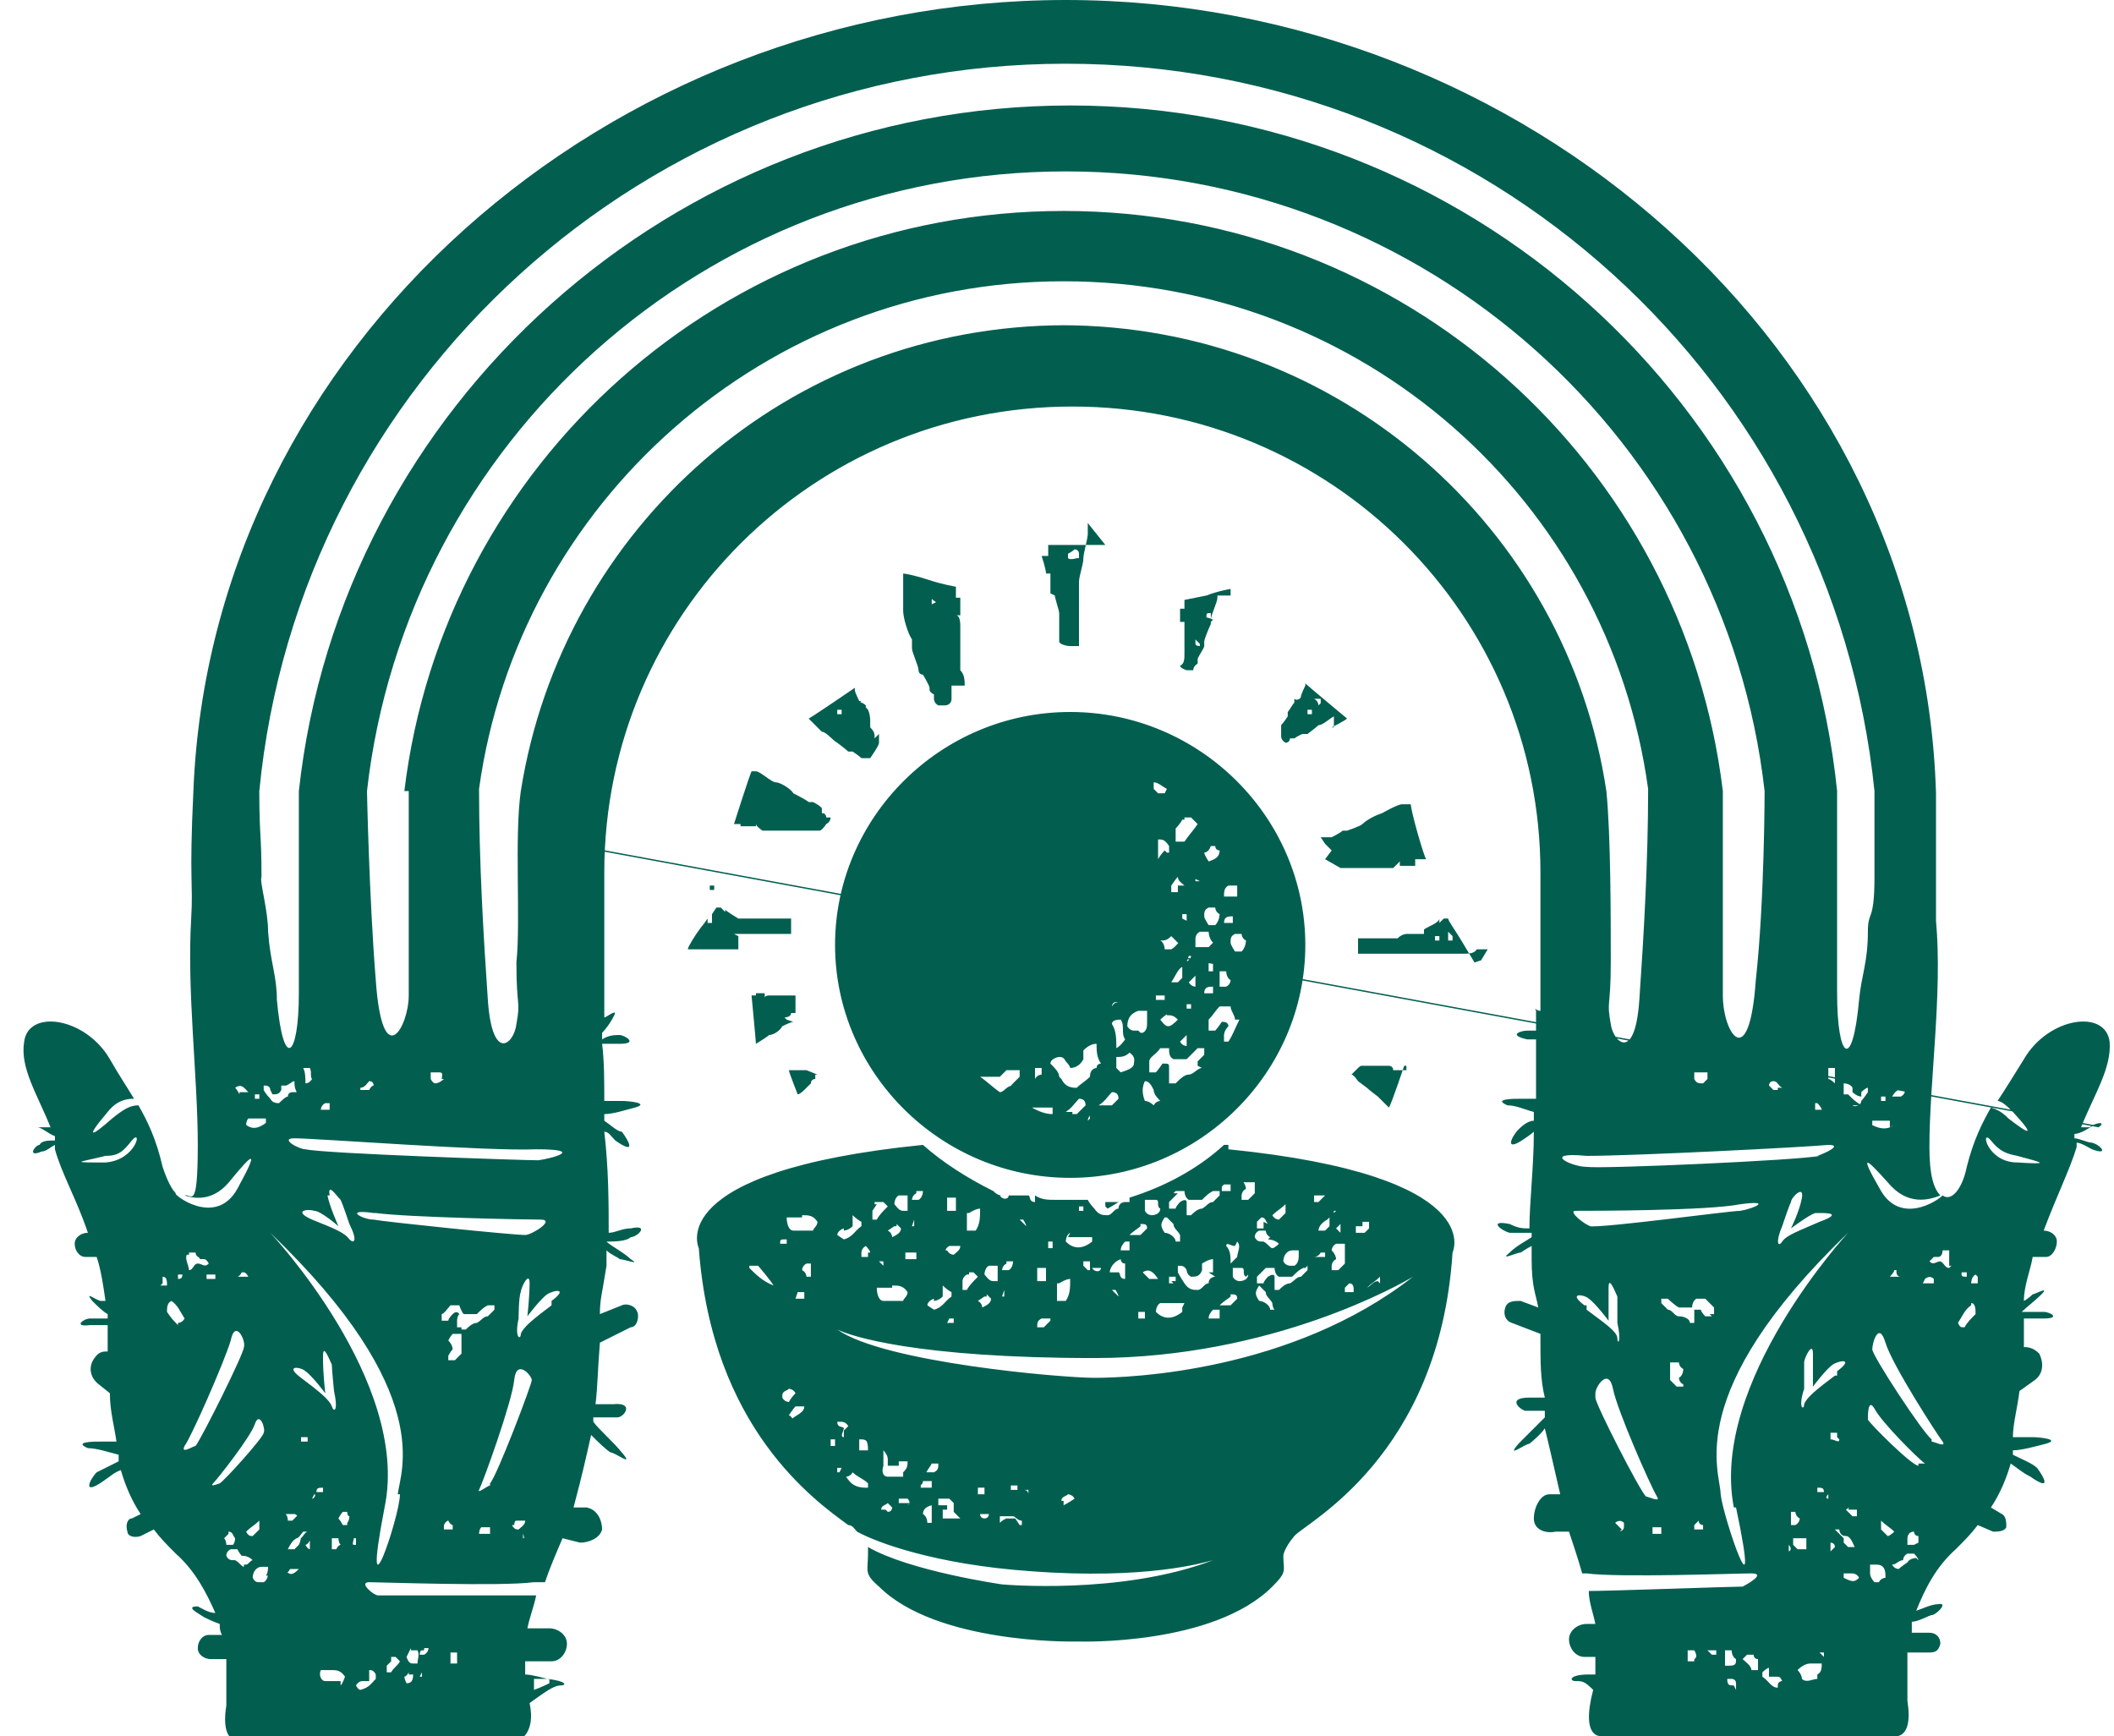 <?xml version="1.0" encoding="UTF-8"?>
<svg id="Layer_1" xmlns="http://www.w3.org/2000/svg" width="96.2" height="79" version="1.1" xmlns:xlink="http://www.w3.org/1999/xlink" viewBox="0 0 96.2 79">
  <!-- Generator: Adobe Illustrator 29.0.0, SVG Export Plug-In . SVG Version: 2.1.0 Build 186)  -->
  <defs>
    <style>
      .st0 {
        fill: #025f50;
      }

      .st1 {
        fill: none;
      }

      .st2 {
        clip-path: url(#clippath);
      }
    </style>
    <clipPath id="clippath">
      <rect class="st1" width="313" height="79"/>
    </clipPath>
  </defs>
  <g class="st2">
    <path class="st0" d="M27.2,38.7l68.3,12.6c.4-.3-.2-.2-.4,0,0,0-.2,0-.4,0,.6-1.5,1.4-2.7,1.3-3.9-.2-1.5-2.8-1.1-3.9.8-.5.8-.8,1.3-1.2,1.9.2,0,.5.3.7.5,1.1,1.2.7,1-.2.3-.3-.3-.5-.4-.8-.5-.4.7-.8,1.5-1.1,2.7-.2,1-.7,1.6-1.1,1.3-.3.3-1.9,1.3-2.8-.2-1.1-1.9-.6-1.4.3-.4.9,1.1,1.9.8,2.4.6h0c-.3-.3-.5-.9-.5-2.2,0-3,.6-7,.3-10.3,0-1.7,0-1.6,0-5.8C87.5,15.8,69.3,0,48.5,0S9.6,15.8,8.8,36c-.2,4.2,0,4.1-.1,5.8-.2,3.3.3,7.2.3,10.3s-.3,2.2-.6,2.3c.6.2,1.4.2,2.1-.7.9-1.1,1.4-1.6.3.4-1,1.8-3,.2-2.8.2-.2-.2-.4-.6-.6-1.2-.3-1.3-.7-2.1-1.1-2.8-.4,0-.7.2-1.2.6-.9.8-1.3,1-.2-.3.4-.5.8-.6,1.2-.6-.3-.5-.7-1.1-1.1-1.8-1.1-1.9-3.7-2.3-3.9-.8-.2,1.2.6,2.4,1.2,3.9h-.2c-.2,0-.9,0-.4,0,.2,0,.5.3.8.4v.2c-.3,0-.6,0-.7.2-.2,0-.6.6.1.3.2,0,.4-.2.6-.3v.2c.3,1.1,1,2.3,1.5,3.8-.3,0-.6.2-.6.5s.2.6.5.6h.5c.2.6.3,1.3.4,2h-.2c-.2,0-.8-.5-.4,0,.2.2.5.5.7.6v.2h-.8c-.3,0-.8.4,0,.3h.8v1.2c-.2,0-.4,0-.6.3-.3.4-.2.9.2,1.2l.5.4c0,.8.2,1.5.3,2.2-.3,0-.6,0-.7,0-.3,0-1.3,0-.6.3.4,0,1,.2,1.4.3v.3c-.4.2-.8.4-1,.5-.3.3-.7,1.1.3.4.3-.2.5-.4.8-.5.2.7.5,1.4.9,2l-.4.2c-.2,0-.3.3-.2.6,0,.2.3.3.6.2l.6-.3c.3.4.6.7,1,1.1.9.8,1.4,1.8,1.8,2.7-.3,0-.6-.2-.8-.3-.6,0,0,.3.3.5,0,0,.4.2.7.3,0,.2,0,.3.1.5h-.6c-.3,0-.5.3-.5.6s.3.5.6.5h.7v2.1c-.3,1.9.7,1.6.7,1.6h12.6s.8-.3.5-1.7c.7-.5,1.1-.8,1.4-.8s.3-.2-.6-.3c0,0-.7-.2-1-.2v-.6h1.2c.4,0,.7-.4.7-.8s-.4-.7-.8-.7h-1c.1-.5.3-1,.4-1.5h0c-.5,0-6.6,0-7.2,0-.2,0-.9-.6-.4-.6s6,.2,7.5,0h.5c.2-.6.5-1.3.8-2l.8.2c.4,0,.9-.2,1-.6,0-.4-.2-.9-.7-1h-.6c.4-1.5.6-2.4.8-3.3.3.3.7.7.9.8.2,0,1.1.7.5,0-.4-.5-1-1-1.3-1.4v-.2c.3,0,.9,0,1.1,0,.3,0,.8-.7-.2-.6-.3,0-.6,0-.8,0,.1-.8.1-1.6.2-2.8h0c0,0,1.4-.7,1.4-.7.3,0,.4-.5.3-.7-.1-.3-.5-.4-.7-.3l-1,.4c0-.7.1-.9.3-2.2v-.7c.2.2.5.3.6.4.2,0,1,.3.5,0-.3-.3-.9-.6-1.1-.8h0c.3,0,.9,0,1.1-.2.3,0,.9-.6,0-.4-.4,0-.7.2-1,.2,0-1.3,0-2.9-.2-4.6.2,0,.3.2.5.4,1,.7.6,0,.3-.4-.2,0-.5-.3-.8-.5v-.3c.4,0,1-.2,1.4-.3.7-.2-.3-.3-.6-.3s-.5,0-.8,0c0-.9,0-1.8-.1-2.6.2,0,.5,0,.8,0,.9,0,.2-.4,0-.4s-.5,0-.8.2v-.3c.2-.2.4-.5.5-.7.3-.5-.3,0-.4,0h0v-6.6c0-11.7,9.5-21.2,21.3-21.2s21.3,9.5,21.3,21.2v6.3c-.2,0-.3-.2-.2,0,0,0,0,.2,0,.2v.7h-.4c-.3,0-.9.2,0,.4h.4c0,.9,0,1.8,0,2.7-.3,0-.6,0-.7,0-.3,0-1.3,0-.6.3.4,0,.8.2,1.2.3v.4c-.3,0-.6.3-.7.4-.3.3-.7,1.1.3.4,0,0,.3-.2.4-.3,0,1.6-.2,3.2-.2,4.4-.3,0-.5,0-.9-.2-1-.2-.4.3,0,.4h1v.2c-.3.2-.7.4-1,.7-.5.4.3,0,.5,0,0,0,.3-.2.5-.3v.6c0,1.3.2,1.6.3,2.2l-.8-.3c-.3,0-.6,0-.7.3s0,.6.3.7l1.3.5v.2c0,1.1,0,1.9.2,2.7h-.7c-1,0-.5.5-.2.6h.9v.3l-1.2,1.2c-.6.7.3,0,.5,0,0,0,.5-.4.7-.7.2.8.4,1.7.7,3h-.5c-.4,0-.7.6-.7,1.1s.5.7,1,.6h.6c.2.6.4,1.2.6,1.9h.2c1.5.2,6.8,0,7.5,0s-.2.5-.4.6c-.5,0-6,.2-7,.2,0,.5.2,1,.3,1.5h-.4c-.4,0-.8.3-.8.7s.3.8.7.8h.5v.8h-.3c-.9,0-.9.3-.6.3s.4,0,.8.4c-.6,2.3.4,2.1.4,2.1h13.2s1,.3.7-1.6c0-.6,0-1.4,0-2.2h.9c.3,0,.5,0,.6-.4,0-.3-.2-.5-.5-.5h-.8c0-.2,0-.3,0-.5.3,0,.8-.3.9-.3.2,0,.8-.6.3-.5-.3,0-.7.2-1,.3.4-1,.9-2,1.8-2.8.4-.4.7-.7,1-1.1l.7.3c.2,0,.5,0,.6-.2,0-.2,0-.5-.2-.6l-.5-.3c.4-.6.7-1.3.9-2,.3.2.5.4.9.6,1,.7.6,0,.3-.4-.2-.2-.7-.4-1.1-.6v-.2c.4,0,1.1-.2,1.5-.3.7-.2-.3-.3-.6-.3s-.5,0-.9,0c0-.6.2-1.3.3-2.1l.7-.5c.4-.3.4-.8.2-1.2-.2-.2-.4-.3-.7-.3v-1.3h.9c.8,0,.3-.3,0-.3h-1c.2-.2.6-.5.9-.8.4-.4-.3,0-.4,0,0,0-.2.2-.4.3,0-.7.3-1.4.4-2h.6c.3,0,.5-.4.5-.7s-.3-.5-.6-.5h0c.6-1.6,1.2-2.8,1.5-3.8v-.2c.2,0,.5.2.7.3.8.3.4-.2,0-.3-.2,0-.6-.2-.8-.2v-.2c.3,0,.7-.3.9-.4l-68.3-12.6h0ZM4.8,52.9c-1.7,0-1.2,0,0-.3.6,0,.8-.2,1.2-.7.5-.6.2.9-1.2,1h0ZM25,76.6s-.4.2-.7.3h0v-.5c.4,0,.9,0,.9,0h-.2ZM21,76.5h0ZM20.5,75.2h.3v.5h-.3v-.4h0ZM19.3,75h.2c0,0,0,.2-.2.3h-.2s0-.2.1-.2h.1ZM19.2,76.1v.2h-.3q0,0,.2,0h0ZM18.7,75.1h.3c.1.2,0,.4,0,.6h-.2c-.1,0-.2,0-.3-.3,0,0,.1-.2.2-.4h0ZM18.6,76.2h.2c0,.3-.1.4-.3.4,0,0-.1-.2-.1-.3,0,0,.1,0,.2-.2h0ZM17.7,75.4h.3l.2.2c-.1.2-.3.3-.4.5h-.2v-.3l.2-.2h0v-.2ZM90,58.1v.3h-.3c0,0,0-.3.2-.4h0ZM89.2,57.9s.2,0,.3,0h0v.2c-.2,0-.3,0-.2-.3ZM89.7,59.3c.2,0,.2.3.2.5-.2.2-.4.4-.5.6-.2,0-.2,0-.3-.2.2-.3.3-.6.6-.8h0ZM87.6,58.2h0c0,0,.2-.2.4,0v.2h-.5,0ZM86.3,57.9s0,.2.2.2c0,0-.2,0-.3,0h-.2c0,0,.2-.2.2-.3h.1ZM86.7,49.6s0,.2-.2.3h-.4c.2-.3.3-.4.6-.2h0ZM86.2,51.2c-.3.2-.6.2-1,0v-.2h.8c0,0,0,.2,0,.3h0ZM85.6,49.9h.2v.2h0s0,0-.2,0v-.2h0ZM48.5,2.9c19.2,0,34.9,14.5,36.8,33.1,0,2.1,0,1.8,0,3.9s-.3,1.5-.3,2.5c0,1.4-.3,2-.4,3.1-.3,3.3-1,2.7-1-.3v-9.2c-1.8-17.6-16.8-31.2-34.9-31.2S15.5,18.5,13.6,36v9.2c0,2.9-.7,3.6-1,.3,0-1.1-.3-1.7-.4-3.1,0-1-.4-2.3-.3-2.5,0-2-.1-1.8-.1-3.9C13.6,17.4,29.4,2.9,48.5,2.9ZM82.8,55.2c.3,0,1.1,0,0,.4-.9.4-1.5.6-1.7.9-.2.3-.3,0,0-.7,0,0,.3-.9.4-1.1,0-.2.6-.8.5-.2s-.5,1.4-.5,1.4c0,0,.8-.6,1.1-.7h0ZM82.8,52.6c-.9.2-9.9.6-10.6.5-.7,0-2.1-.7,0-.5,2.2,0,10-.4,11-.5.7,0-.2.4-.5.5ZM72.1,59.4c-.8-.6,0-.5.2-.3.3.2.9,1,.9,1,0,0,0-.9,0-1.5s.3.2.4.4c0,.2,0,1.2,0,1.2.2.9,0,1,0,.7,0-.3-.6-.7-1.4-1.3h0v-.2ZM72.4,55.8c-.2,0-1.1-.7-.7-.7.7,0,6,0,7.5-.3,1.5-.2.6.2,0,.3-.5,0-6.3.8-6.9.7h0ZM18.6,36v9.3c0,1.4-1.2,3.6-1.5-.7-.3-3.7-.4-8.6-.4-8.6,1.8-15.9,15.4-28.2,31.8-28.2s30,12.3,31.8,28.2c0,0,0,5-.4,8.6-.3,4.3-1.5,2.4-1.5.7v-9.3c-1.8-14.9-14.5-26.4-30-26.4s-28.2,11.5-30,26.4h.2ZM20.2,49.1c0,0-.2.2-.4.2,0,0-.1,0-.2-.2v-.3h.4c.2,0,.1.2.1.3h.1ZM16.4,49.5c.2,0,.3-.2.4-.3q.2,0,.2.2s-.1,0-.2.2h-.4,0ZM77.3,48.8h.4v.3s0,0-.2.2c-.2,0-.3,0-.4-.2,0,0,0-.2,0-.3h0ZM80.9,49.6h-.2l-.2-.2c0,0,0-.2.2-.2s.2.2.4.3h-.2ZM82.5,50.2h.2c0,0,.2.2.2.3h-.3c0,0,0-.2,0-.3h0ZM83.5,49.3c0,0-.2-.2-.3-.2,0-.2,0-.4,0-.5,0,0,.2,0,.3,0,0,.2,0,.4,0,.7h0ZM14.9,50.5h-.3c0,0,0-.2.2-.3h.2v.3h0ZM14.2,49.1s-.1.2-.3.2c0-.2,0-.5-.1-.7,0,0,.2,0,.3,0,.1.2,0,.4.1.5h0ZM13,49.4c.1,0,.3-.2.4-.2,0,.2,0,.3.1.5h-.2s-.2,0-.2.2c-.1,0-.3.2-.4.3-.1,0-.3,0-.4-.2,0,0-.2-.2-.3-.4v-.2h0c.1,0,.3,0,.3.2,0,0,0,0,.1.2.2,0,.3,0,.4-.2v-.2h.2ZM11.6,49.8h.2v.2s-.1,0-.2,0h0v-.2h0ZM10.9,49.8s-.1-.2-.2-.3c.3-.2.4,0,.6.2h-.4ZM11.2,51.2s0-.2.1-.3h.8v.2c-.4.3-.7.3-1,0h0ZM11.1,57.9s.1,0,.2.2c0,0,0,0-.2,0h-.3s.1,0,.2-.2h.1ZM9.8,58.2h.1-.5v-.2c.2,0,.3,0,.4,0h0ZM8.6,57h.3c0,.2.2.2.2.3h.2s.1,0,.2.2c-.2.2-.3,0-.5,0s-.2.3-.4.3c0-.2-.2-.5-.1-.7h.1ZM8.3,57.9c0,.2,0,.3-.2.3v-.2h-.1s.2,0,.3,0ZM7.4,58.4v-.3c.2,0,.2.2.2.4h-.3,0ZM8.1,60.3c-.2-.2-.3-.3-.5-.6,0-.2,0-.4.2-.5.3.2.4.5.6.8,0,0-.1.2-.3.2h0ZM8.4,65.8c.3-.4,1.8-3.8,2.1-4.8.2-1,.7,0,.6.3,0,.3-1.9,4.1-2.2,4.5-.1,0-.7.4-.5,0h0ZM10,67.5s-.5.2-.3,0,1.7-2.1,1.9-2.7.5.2.4.4c0,.2-1.8,2.2-2,2.3h0ZM10.4,69.7c.2,0,.2.2.3.3,0,0,0,.2-.1.3h-.3c0,0,0-.2-.1-.3l.2-.2h0ZM11.1,71.3c-.1,0-.2-.2-.4-.3-.2,0-.3,0-.4-.2q0-.2.2-.3h.3c0,0,.1.2.2.3.1,0,.3,0,.5.2-.1,0-.2.2-.3.2h-.1ZM11.2,69.7c.2-.2.4-.3.6-.5v.4s-.2.2-.3.3c-.1,0-.2,0-.3-.2ZM12.2,71.6c0,0,0,.3-.2.4h-.2c-.1,0-.2,0-.3-.2,0-.3.2-.5.4-.5h.3c0,0,0,.3-.1.4h.1ZM12.9,71.6c.1,0,.2,0,.3-.2.1,0,.2,0,.4,0-.3.3-.4.3-.7,0h0ZM14.7,61.7c0-.6.3.2.4.4,0,.2.1,1.2.1,1.2.2.9,0,1-.1.7s-.6-.7-1.4-1.3c-.8-.6,0-.5.2-.3.3.2.9,1,.9,1,0,0-.1-.9-.1-1.5h0v-.2ZM15.1,69.9h0ZM14.1,65.6h-.4v-.2h.3v.3h0ZM13.6,68.9c0,0-.2.2-.3.3h-.2s0-.2-.1-.3c.1,0,.3,0,.4,0s.2.2.3.2h0ZM13.7,69.9h0c0,0,0,.2-.1.4l-.2.2h-.3c.1-.2.2-.4.4-.5.1,0,.2-.2.3-.3,0,0,.1,0,.2,0-.1,0-.2.2-.3.3h0v-.2ZM14.1,70.5s-.1,0-.2-.2c0,0,.1,0,.2-.2v.3h0ZM14.2,68.2s0,0,.1-.2c.1,0,0,.2-.1.2ZM14.7,67.7v.2h-.3c0-.2.1-.2.3-.2ZM14.7,75h-.1q0,0-.1,0h.2ZM15.5,76.5c-.3,0-.5,0-.7,0-.2,0-.3-.3-.2-.5h.5c.2,0,.4,0,.6.3,0,0-.1.3-.2.4v-.2ZM15.5,70.5h-.4v-.5h.3c0,0,0,.2.1.3,0,0-.1,0-.2.2h.2ZM15.8,69.4h-.2s-.1-.2-.2-.3c0,0,.1-.2.2-.3h.2s0,.2.1.2c0,0,0,.2-.1.3h0ZM16.2,70.3h-.1c-.1,0,0-.2,0-.3h.1v.3ZM16.8,76c.1,0,.2,0,.3.2v.2c-.2.2-.3.4-.7.5,0,0-.1,0-.2-.2,0,0,.1-.2.3-.2,0,0,.2,0,.3,0v-.4h0ZM18.2,68c0,1-1.8,6.3-.7.6,1.2-5.7-5.2-12.5-5.2-12.5,7.6,7.3,5.9,10.9,5.8,11.9h.1ZM15,54.4c-.1-.6.3,0,.5.2.1.2.4,1.1.4,1.1.4.8.2.9,0,.7-.2-.3-.7-.5-1.7-.9-.9-.4-.2-.5.1-.4.3,0,1.1.7,1.1.7,0,0-.4-.9-.5-1.4h0ZM17.1,55.2c1.5.2,6.8.3,7.5.3s-.4.7-.7.7c-.6,0-6.4-.6-6.9-.7-.5,0-1.4-.5,0-.3h.1ZM20.4,69.6h-.2v-.2s.1-.2.2-.2c0,0,.1.2.2.2v.2h-.2ZM21,61.6l-.3.3h-.3v-.2s.1-.2.2-.3c0,0,0-.2-.2-.4,0,0,.1-.2.2-.3h.4v.8h0ZM21,60.4h-.2v-.3s0-.2.1-.3c0,0-.1-.2-.3,0,0,0-.2.2-.2.3h-.3v-.3c.1,0,.3-.3.4-.4h.4c0,0,.1.3.2.4h.6c.2-.2.3-.3.5-.4h.3v.2l-.3.3c-.2,0-.3.2-.5.3-.2,0-.4.2-.5.3h-.2ZM22.2,69.8h-.4s0-.2.1-.3h.4v.3h-.1ZM23.4,69.4s0-.2.1-.2h.4c0,.2-.2.3-.3.4-.1,0-.2,0-.3-.2h0ZM23.9,70h-.1v-.2c0,0,.1.2,0,.3h.1ZM22.3,67.6c-.1,0-.6.4-.5.2.2-.4,1.5-4,1.6-5s.8-.2.8,0-1.6,4.4-1.9,4.7h0ZM25.1,59.4c-.8.6-1.3,1-1.4,1.3,0,.3-.3.2-.1-.7,0,0,0-1,.1-1.2,0-.2.4-1,.4-.4s-.1,1.5-.1,1.5c0,0,.6-.8.9-1s1-.3.2.3h0v.2ZM24.5,52.8c-.7,0-9.7-.3-10.6-.5-.3,0-1.2-.5-.5-.5,1,0,8.8.6,11,.5,2.2,0,.8.4.1.5ZM48.5,14.8c-12.6,0-22.9,9.2-24.8,21.2-.3,2.1,0,5.9-.2,7.8,0,2.1.2,1.7,0,2.8-.1.9-1.1,1.8-1.3-1.1-.2-2.9-.4-6.3-.4-9.6,1.8-13,13-23.1,26.6-23.1s24.8,10,26.6,23.1c0,3.3-.2,6.7-.4,9.6-.2,2.9-1.2,1.9-1.3,1.1-.2-1.1,0-.7,0-2.8s0-5.8-.2-7.8c-1.8-12-12.2-21.2-24.8-21.2h.2ZM73.6,70v-.3.2h0,0ZM73.8,69.6l-.3-.3h0c0,0,.2-.2.4,0,0,0,0,.2,0,.2,0,0,0,.2-.3.2h.1ZM72.6,63.4c0-.3.6-1.2.8-.2.2,1,1.7,4.4,2,4.9.2.3-.4,0-.5,0-.3-.3-2.3-4.2-2.3-4.5h0ZM75.6,69.8h-.4v-.3h.4s0,.2,0,.3h0ZM76.6,63.1h-.3c0,0-.2-.2-.3-.3v-.8c0,0,.2,0,.4,0,0,0,0,.2.2.3,0,0,0,.3-.2.4,0,0,0,.2.2.3v.2h0ZM77.3,69.6h-.2v-.2l.2-.2s0,.2.2.2v.2h-.2ZM77.9,59.9h-.3s-.2-.2-.2-.3c0,0-.2,0-.3,0,0,0,0,.2,0,.3v.3h-.2c0-.2-.3-.3-.5-.3s-.3-.3-.5-.3c0,0-.2-.2-.3-.3v-.2h.3c0,0,.3.3.5.4h.6c0,0,0-.3.2-.4h.4c.2.2.3.3.4.4v.3h-.2ZM79,68.6c1.2,5.7-.6.4-.7-.6,0-1-1.8-4.6,5.8-11.9,0,0-6.3,6.8-5.2,12.5h0ZM83.5,62.6c-.8.6-1.3,1-1.4,1.3,0,.3-.3.2,0-.7,0,0,0-1,0-1.2,0-.2.4-1,.4-.4s0,1.5,0,1.5c0,0,.6-.8.9-1s1-.3.2.3h0v.2ZM83.7,65.5c0,.2-.2,0-.4,0,0,0,0-.2,0-.3h.3v.2h0ZM82.3,69.8h0ZM84.1,68.7c0,0,.2,0,.4,0,0,0,0,.2,0,.3h-.2l-.3-.3s0,0,.3-.2h-.1ZM72.3,76.6h0,.2,0ZM76.5,76.6q0,0,0,0h0ZM77.1,75.6h-.3v-.5h.3c0,0,.2.3,0,.4h0ZM77.9,75.1h0c0,0,.2,0,.2,0,0,0,0,0,0,.2h-.2l-.2-.2h0ZM78.2,76.3v-.2h.2c0,0-.2,0-.3,0h.1ZM78.5,75.7c0-.2,0-.4,0-.6h.3c0,0,0,.3.2.4,0,.2,0,.3-.3.3h-.2ZM78.9,76.7c-.2,0-.3,0-.3-.3,0,0,0,0,.2,0h0c0,0,.2,0,.2.2s0,.2,0,.3h0ZM79.9,76h-.2c0-.2-.3-.4-.4-.5l.2-.2h.3s0,.2.2.2v.3h0v.2ZM80.9,76.8c-.3,0-.4-.3-.7-.5v-.2c0,0,.2-.2.3-.2v.4c0,0,.2,0,.3,0,.2,0,.2,0,.3.2,0,0-.2,0-.2.2h0ZM81.4,70.3h0,0s.2.2,0,.3h0v-.3ZM81.5,69s0-.2,0-.2h.2s0,.2.2.3c0,0,0,.2-.2.3h-.2c0,0,0-.2,0-.3h0ZM81.9,70h.3v.5h-.4l-.2-.2s0-.2,0-.3h.2ZM82.7,76.4c-.2,0-.5.2-.7,0,0,0,0-.2-.2-.4.2-.2.4-.3.6-.3h.5c0,.2,0,.4-.2.5v.2ZM82.8,75.2h0c0,0,0,0,.2,0,0,0,0,0,0,.2h0ZM82.7,67.9v-.2c.2,0,.3,0,.3.2h-.3ZM83.2,68s0,0,0,.2c0,0-.2,0,0-.2ZM83.3,70.5h0v-.3s.2,0,.2.2l-.2.2h0ZM83.8,69.9h0l-.3-.3s0,0,.2,0c0,0,0,.3.3.3.2,0,.3.3.4.5h-.3l-.2-.2c0-.2,0-.3,0-.4h0v.2ZM83.9,71.6c0,0,.3,0,.4,0,0,0,.2,0,.3.2-.2.2-.3.2-.7,0h0ZM84.7,50.3c0,0-.3-.2-.4-.3,0,0,0,0-.2-.2h-.2c0-.2,0-.3,0-.5,0,0,.3,0,.4.2v.2c0,0,.2.2.4.2,0,0,0,0,0-.2,0,0,.2-.2.3-.2h0v.2c0,0-.2.3-.3.4,0,.2-.3.3-.4.2h.2ZM85.9,69.9l-.3-.3v-.4c.2.2.4.3.6.5,0,0-.2.2-.3.2ZM85.8,71.8s-.2,0-.3.2h-.2c0,0-.2-.2-.2-.4s0-.2,0-.4h.3c.3,0,.4.2.4.5h0ZM87.2,70.9c0,0-.3,0-.4.2,0,0-.3.2-.4.3,0,0-.2,0-.3-.2.2,0,.3-.2.5-.2,0,0,0-.2.2-.3h.3c0,0,.2.2.2.3h0ZM87.1,70.3h-.3s0-.2,0-.3c0,0,0-.3.3-.3,0,0,0,.2.2.2,0,0,0,.2,0,.3h0ZM87.3,66.7c-.3,0-2.2-1.9-2.3-2.1,0-.2,0-1,.3-.5.3.6,2,2.3,2.3,2.5.2,0-.2,0-.3,0h0ZM87.9,65.5c-.4-.3-2.7-3.8-2.7-4.1s.3-1.3.6-.3c.3,1,2.3,4.1,2.6,4.5.2.3-.4,0-.5,0h0ZM88.7,57.7c-.2,0-.2-.2-.4-.3-.2,0-.3.2-.5,0,0,0,0,0,.2-.2h.2s.2,0,.2-.3h.3c0,.3,0,.5,0,.7h.1ZM91.8,52.9c-1.4,0-1.7-1.6-1.2-1,.4.5.7.6,1.2.7,1.1.3,1.6.4,0,.3h0ZM38.6,69.7h0ZM55,71h0ZM34.7,60h0ZM62.5,59.9h0ZM45.9,69.1s0,0-.2,0h0s.2,0,.2.2h0ZM50.3,54.9s0,0,0-.2h.6c0,0-.3.2-.5.3h0ZM55.7,52.1c-1.2,1.1-2.7,1.9-4.3,2.4v.2s0,0-.2,0c0,0-.3,0-.3.3-.2,0-.3.3-.5.3s-.4,0-.6-.3c0,0-.2-.2-.3-.4h-.9c-.3,0,0,0-.2,0h-.4c-.3,0-.6,0-.9-.2h0v.3c-.3,0-.2-.3-.3-.3s-.3,0-.4,0h0c-.2,0-.3,0-.5,0,0,.2-.3.2-.4,0h.2c-.2,0-.3,0-.5-.2h0q0,0,0,0h0c-1.2-.6-2.3-1.3-3.2-2.1-11.9,1.2-10.2,4.7-10.2,4.7.6,8.2,5.3,11.5,6.8,12.6.2,0,.3.2.4.3.9.5,3.6,1.5,7.9,1.8,5.3.4,7.9-.4,8.3-.5-4.2,1.6-9.6,1.1-9.6,1.1,0,0-4.2-.6-6.1-1.7,0,.2,0,.3,0,.3h0c0,.8-.2.9.5,1.5,2.6,2.6,8.8,2.5,8.8,2.5h.3s6.1.2,8.8-2.5c.7-.7.5-.7.5-1.4h0s0-.3.5-.9,6.6-3.6,7.2-12.9c0,0,1.7-3.5-10.2-4.7h0v-.2ZM62.9,55.6h0,0c0,0,0-.2,0-.3v.3ZM62.7,58.3c-.2,0-.3.2-.5.3h0c.2-.2.4-.3.6-.5v.3h0ZM61.9,55.4h0ZM62,55.8v-.2h.3c0,0,0,.2,0,.3l-.2.2h-.4v-.3h.2ZM61.6,58.8c0,0-.3,0-.4,0v-.2l.2-.2c.2,0,.2.2.2.3ZM61.2,56.7v.8l-.3.3h-.3v-.2s0-.2.2-.3c0,0,0-.2-.2-.4,0,0,0-.2.2-.3h.4,0ZM61,56.1h0s0,0-.2-.2l.2-.2v.3h0ZM60.6,55.1s0,0,.2,0l-.3.3h0c0,0,0,.2,0,.4l-.2.2h-.3c0-.2.2-.4.4-.5,0,0,.2-.2.3-.3h0v-.2ZM60,54.4h.3c0,0-.2.2-.3.3h-.2s0-.2,0-.3h.3ZM59.9,57c0,0,.2,0,.4,0h0v.2h-.5c0,0,.2,0,.3-.2h-.1ZM59.5,57.6v.2l-.3.3c-.2,0-.3.2-.5.3-.2,0-.4.2-.5.3h-.2v-.3s0-.2,0-.3c0,0,0-.2-.3,0,0,0-.2.2-.2.3h-.3v-.3l.4-.4h.4c0,0,0,.3.2.4h.6c.2-.2.3-.3.5-.4h.3-.2ZM58,59.6h-.2c0-.2-.3-.4-.5-.4-.2-.3-.2-.4,0-.7,0,0,.2.2.3.3,0,.2.2.3.3.5,0,0,0,.2.1.3ZM59.1,56.8c0,0,0,.3,0,.4,0,0,0,.3-.2.4h-.2c0,0-.2,0-.3-.2,0-.3.2-.5.4-.5h.4ZM58.5,54.8v.4l-.3.3c0,0-.2,0-.3-.2.2-.2.4-.3.6-.5h0ZM57.7,56.4c0,0,.3,0,.5.2,0,0-.2.2-.3.2s-.2-.2-.4-.3c-.2,0-.3,0-.4-.2q0-.2.2-.3h.3s0,.2.2.3h0ZM57.5,55.6c0,0,0,.2,0,.3h-.3c0,0,0-.2,0-.3l.2-.2c.2,0,.2.2.3.3h0ZM56.5,53.8h.6v.5l-.3.3h-.3v-.2s0-.2.2-.3c0,0,0-.2-.2-.4h0ZM56.8,58c0,.2-.2.3-.4.3,0,0-.2,0-.3-.2v-.4c.2,0,.3,0,.4,0,.2,0,0,.3.2.4h0ZM56.3,56.5c.2.2,0,.5,0,.7,0,0-.2.2-.3.3,0-.3,0-.6-.2-.8,0-.2.2,0,.4,0h0ZM55.7,53.9h.3v.3h-.4s0-.2,0-.2h0ZM56,58.9c.2,0,.3,0,.3.2l-.3.3h-.5c.2-.2.4-.3.5-.4h0ZM55.5,60h-.5q0-.2.2-.4h.3v.3h0ZM55.3,58.1s-.3,0-.3.3c-.2,0-.3.3-.5.3s-.4,0-.6-.3c0,0-.2-.3-.3-.5v-.3h0c.2,0,.3,0,.4.2,0,0,0,.2.2.3.2,0,.4,0,.5-.3v-.3c0,0,.3-.2.5-.2,0,.2,0,.4,0,.6,0,0,0,0-.2,0h0ZM53.5,54.2h.4c0,0,0,.3.2.4h.6c.2-.2.3-.3.5-.4h.3v.2l-.3.3c-.2,0-.3.2-.5.3-.2,0-.4.2-.5.3h-.2v-.3s0-.2,0-.3c0,0,0-.2-.3,0,0,0-.2.2-.2.3h-.3v-.3l.4-.4h-.2ZM53.1,55.4c0,0,.2.2.3.3,0,.2.2.3.3.5,0,0,0,.2,0,.3h-.2c0-.2-.3-.4-.5-.4-.2-.3-.2-.4,0-.7h0ZM53.4,58.4s0,0-.2,0h0v-.3h0c0,0,.2,0,.3,0v.2h-.2ZM53.8,59.5v.2c-.5.4-.9.3-1.2,0,0,0,0-.3.2-.4h1.1,0ZM52.5,58.2h-.2l-.3-.3c.3-.2.5,0,.7.3h-.2ZM52,60h-.2s0,0,0-.3h.3v.3h0ZM52.1,54.6c.2,0,.3,0,.5,0,.2,0,0,.3.2.4,0,.2-.2.3-.4.3,0,0-.2,0-.3-.2v-.4ZM51.9,55.7c.2,0,.3,0,.3.2l-.3.3h-.5c.2-.2.4-.3.5-.4h0ZM51.1,56.5h.3v.4h-.4q0-.2.2-.4h-.1ZM51,57.3s0,.2.2.2c0,0,0,.2,0,.4,0,0,0,0,0,0v.3c-.3,0-.2-.3-.3-.3s-.3,0-.4,0c0-.2.2-.5.5-.6h0ZM50.7,58.6c0,0,.2.3.2.4h0q0,0,0,0h0l-.3-.3h.2c0,0-.1-.1-.1-.1ZM50.1,57.7c0,.2-.3.2-.4,0h.5,0ZM49,54.9s.2,0,.3,0v.2s0,0-.2,0h0v-.3h0c0,0-.2,0-.2,0ZM48.6,56.3h1.1v.2c-.5.4-.9.3-1.2,0,0,0,0-.3.2-.4h0ZM49.3,57.6h0v-.2s.2,0,.3,0c0,.2,0,.3,0,.4h-.1ZM48.2,58.4c0,0,.3-.2.5-.2,0,.4,0,.7-.2,1h-.4v-.8h.1ZM47.6,56.5h.3v.3h-.2s0,0,0-.3h0ZM47.7,59.4h0q0,0,0,0s0,.2,0,.2h0ZM47.8,60.1c0,0-.2.2-.3.3h-.3c0-.2,0-.3.2-.4h.5-.1ZM47.2,57.7h.4v.6h-.4c0-.2,0-.3,0-.5h0ZM46.5,55.4c0,0,.2.3.2.4h0q0,0,0,0h0l-.3-.3h.2c0,0-.1-.1-.1-.1ZM45.8,57.4h.3c0,0,0,.3-.2.4h-.3c0,0,0-.2.2-.3h0ZM45.9,60.3h-.5.5ZM45.7,58.7v.3c0,0-.2,0-.3,0h0c0,0,0,0,.2,0h0ZM45,57.6h.4c0,.2,0,.5,0,.7h-.2c-.2,0-.3-.2-.4-.3,0,0,0-.3.2-.4ZM44.9,58.9h0l.2.2c0,.2-.2.3-.4.4,0,0,0-.2-.2-.3,0,0,0,0,.3-.2h.1ZM44.1,55.2c0,0,.3-.2.5-.2,0,.4,0,.7-.2,1h-.4v-.8h.1ZM44.1,57.9h.2l.2.2c-.2.2-.4.4-.5.6h-.2v-.4s0-.2.2-.3h.2-.1ZM43.4,60s0,0,0,.2h-.3,0c0,0,.1-.2.1-.2ZM43,57c0,0,0-.2.2-.3h.5c0,.2-.2.3-.3.4,0,0-.2,0-.3-.2h-.1ZM43.5,57.6v-.3c0,0,0,.3,0,.4h0c0,0,0-.1,0-.1ZM43.7,56s0,.2,0,.2h0q0,0,0,0h0ZM43.1,54.5h.4v.6h-.4c0-.2,0-.3,0-.5h0ZM42.5,59.2c0,0,.2,0,.4-.2v-.5c0,0,.2.2.4.3v.2c-.3.2-.4.5-.8.6,0,0,0,0-.3-.2,0,0,0-.2.3-.3h0ZM41.7,54.2h.3c0,0,0,.3-.2.4h-.3c0,0,0-.2.2-.3h0ZM40.6,58.5c.3,0,.5,0,.7.3,0,.2-.2.3-.2.4-.3,0-.6,0-.9,0-.2,0-.3-.3-.3-.6h.7ZM39.9,57.4h.3s0,0,0,.2c0,0,0,0-.2-.2ZM41.2,57.4h0c0-.2,0-.3,0-.4h.5v.3h-.5ZM41.6,55.5v.3c0,0-.2,0-.3,0h0c0,0,0,0,.2,0h0ZM40.9,54.4h.4c0,.2,0,.5,0,.7h-.2c-.2,0-.3-.2-.4-.3,0,0,0-.3.2-.4h0ZM40.8,55.7h0l.2.2c0,.2-.2.3-.4.4,0,0,0-.2-.2-.3,0,0,0,0,.3-.2h.1ZM39.8,54.7h.4l.2.2c-.2.2-.4.4-.5.6h-.2v-.4s0,0,.2-.3h-.1ZM39.5,57v.2h-.3v-.2c0,0,0-.2.2-.3,0,0,.2.2.2.3h-.1ZM38.4,56c0,0,.2,0,.4-.2v-.5c0,0,.2.2.4.3v.2c-.3.2-.4.5-.8.6,0,0,0,0-.3-.2,0,0,0-.2.3-.3h0ZM36.5,55.3c.3,0,.5,0,.7.3,0,.2-.2.3-.2.4-.3,0-.6,0-.9,0-.2,0-.3-.3-.3-.6h.7ZM36.2,58.6h0ZM34.1,57.6c0,0,.3,0,.4,0,0,0,.6.7.7.9-.5-.2-.8-.5-1.1-.8ZM35.3,62.4h0ZM35.2,56.9s0,0,0-.2c0,0,0,.2,0,.2ZM35.8,56.4v.2h-.3c0-.2,0-.2.3-.2ZM35.6,63.5h0c0-.2.2-.2.3-.3,0,0,.2,0,.3.2,0,0-.2.2-.3.4,0,0-.2,0-.3-.2h0ZM36.1,64.7c0,0,0-.2-.2-.3,0,0,.2-.3.3-.4,0,0,.3,0,.4,0,0,.3-.4.4-.6.6h0ZM36.3,58.8h0c0,0,.2,0,.3,0,0,0,0,.2,0,.3,0,0-.3,0-.4,0h0ZM36.9,58.1h-.2s0-.2-.2-.3c0,0,0-.2.2-.3h.2s0,.2,0,.2c0,0,0,.2,0,.3h0ZM37.3,59h0c0,0,0-.2,0-.3h0v.3ZM37.4,64h0ZM37.8,65.8h0q0,0,0,0h0v-.3h.2v.3h-.2ZM37.6,64.3h.2c-.2,0-.3,0-.3,0h.1ZM38.1,67s0,0,0,0v-.2s0,0,.2,0c0,0,0,0-.1.2ZM38.4,65.4c-.2,0,0-.3,0-.4s-.3,0-.3-.3c0,0,.2,0,.2,0,0,0,.2,0,.3.2,0,0,0,0-.2.2v.2s0,0,0,.2h0ZM39.4,67.7c-.5,0-.7-.2-.9-.5,0,0,.2,0,.3-.2.2.2.5.3.7.5,0,0,0,0,0,.2h0ZM39.1,65.5c.3,0,.4,0,.4.5h-.2s0,0-.2,0v-.4h0ZM39.8,66.5h-.2v-.2c0-.2,0,0,0,0,0,0,0,0,0,.2v.2h0v-.2ZM40.3,68.7s0,0-.2,0h0c0-.2.2-.2.3-.3,0,0,0,0,.2.2,0,0,0,.2-.2.2h0ZM41.4,68.4h-.3s0,0-.2,0h0v-.2h.4c0,0,.2.2,0,.3h0ZM41.4,67.2h-1c-.2,0-.3-.2-.2-.5v-.5s0,0,0-.2h0c0,0,.2.2.2.4v.3c.2,0,.3,0,.5,0,0,0,0,0,0-.2h.4c0,.2,0,.3-.2.5h0v.2ZM41.8,67.6s.2,0,.2-.2c0,0,.3,0,.4,0v.3h-.5v-.3h-.1ZM42.4,68.8v.5h-.2c0,0,0-.3-.2-.4q0-.3.4-.4v.3h0ZM42.1,67.2c0-.2.2-.4.3-.6,0,0,.2,0,.3,0,0,.2,0,.3-.2.4h-.4,0ZM44.2,69.1h-.3c0,0-.3,0-.5,0h-.5s0,0,0-.2c0,0,0,0,0-.2,0,0,0,0,.2,0,0,0,0-.2,0-.2h-.4c0,0,0-.2,0-.3h.5s0,0,.2.2v.4c0,0,.2.2.3.3h.5s0,0,0,.2v.2h0v-.3ZM44.8,69.1c0,0-.2,0-.2-.2,0,0,0,0,.2,0,0,0,.2,0,.2,0,0,0,0,.2-.2.2h0ZM44.5,67.9v-.2h.3v.3h-.2s0,0-.2,0h.1ZM46.2,69.1h0s0,0-.2,0h0c-.2,0-.3,0-.5.2h0v-.3s.2,0,.3,0h0s.2,0,.3,0,.2.2.4.2c0,0,0,.2,0,.2h-.1ZM46,67.9v-.3h.3v.2c0,0-.3,0-.4,0h.1ZM46.8,68s0-.2-.2-.2h.2v.2h0,.1ZM48.3,68.3h0c0-.2.2-.2.3-.3,0,0,.2,0,.3.2,0,0-.3.2-.5.3v-.2ZM49.8,62.7c-1.5,0-9.6-.7-11.7-2.2.6.3,3.6,1.3,11.7,1.3s14-3.4,14.5-3.7c-5.5,4.3-12.8,4.6-14.5,4.6h0ZM43.9,31.2h0c0-.2,0-.5-.2-.7h0v-.2h0v-.4h0v-.9h0v-.3h0v-.2h0c0-.1,0-.5-.2-.5h.2c0-.1,0-.7,0-.8h0-.2s0,0,0,0c0,0,0-.2,0-.3h0c0,0,0-.1,0-.2,0,0-.6-.1-1.2-.3s-1.1-.3-1.2-.3h0q0-.1,0-.1h0v.3h0v.2h0v1.3h0c0,.3.2,1,.4,1.3v.2h0v.2c0,.2.3.8.3,1,0,0,0,.2.2.2h0s.3.5.3.6h0q0,.1,0,.1h0s0,.1.2.2h0s0,.1,0,.2c0,0,0,.2.2.3h.3c0,0,.3,0,.3-.3h0v-.6ZM42.4,27.3h0c0-.1,0,0,.2.1,0,0,0,0-.2.1h0v-.2ZM42.6,28.1h0c0,.1,0,0,0,0ZM39.8,33.6h0c0-.2,0-.3-.2-.5h0c0,0,0-.3,0-.3h0s0-.5-.2-.6h0q0,0,0-.1h0s-.2-.2-.3-.1h0s.2-.1,0-.1c0,0-.2-.4-.2-.5h0c0,.1,0,.1,0,.1v-.2h0c0,0-1.9,1.3-2.1,1.4h0s0,0,0,0h0c0,0,.5.5.6.6h0c.2,0,.5.4.7.5h0q0,0,0,0c0,0,.4.3.5.4h.2s.3.2.4.3h.2s0,0,.2,0h0s0,0,.2-.3c0,0,.2-.3.2-.4h0v-.4ZM38.3,32.5s0,0-.2,0v-.2h.2v.2h0ZM44,31.3h0ZM50.6,24.8h-2.9v.2h0s0,.2,0,.3h-.3,0s.2.6.2.8h.2s0,.4,0,.4h0v.2h0v.3h0c0,0,0,0,.2.1h0c0,.1.2.7.2.8h0v.4h0v.2h0c0,.2,0,.5,0,.7h0c0,.1.3.2.5.2h.4v-.6h0v-.2h0c0-.1,0-.6,0-.7h0v-.2c0-.1,0-.7,0-.9h0v-.3c0-.3.2-.8.2-1.1h0c0-.2.2-.9.2-1.1h0v-.2h0c0-.1,0-.2,0-.3h0l.8,1ZM49,25.4c0,0-.3.1-.4,0v-.2s.2-.1.3-.2c0,0,.2,0,.2.2h0c0,.1,0,.2,0,.2ZM49.2,26.3h0q0,.1,0,0h0ZM35.7,46.3h0s.3,0,.3-.2h0s0,0,.2,0h0s0,0,0-.3c0,0,0-.4,0-.5h-1.2c0,0-.2,0-.2.1h0v-.2h-.4c0,0,0,0,0,.1h-.2c0,0,0,0,0,0,0,0,.2,2.1.2,2.2h0c0,0,0,0,0,0h0s0,0,0,0h0c0,0,.5-.3.6-.4.2,0,.5-.2.6-.4h0s.4-.2.5-.2h0c0,0-.3-.1-.3-.1ZM36.1,46h0ZM33.4,42.5h2.6v-.7h-1.1s-.2,0-.3,0c0,0-.3,0-.3,0h0c0,0,0,0,0,0h-.7s0-.2,0,0c0,0-.5-.3-.6-.4h0c0,0,0,0,0,.1h0s0,0,0,0l-.2-.2h-.2s0,0-.2.3h0v.4h-.2v-.2c0,0-.2.3-.3.4-.3.4-.6.9-.6,1h-.1q0,0,.1,0c0,0,.1,0,.2,0h0s.3,0,.5,0c.2,0,.4,0,.5,0h0c.3,0,.8,0,1.1,0h0v-.6ZM32.3,40.3h.2s0,0,0,.2h-.2s0,0,0-.2h0ZM37.1,48.9h0c0,0,0,.2,0,.2h0s-.2,0-.2.2h0l-.3.3s-.2.2-.3.2h0s-.4-1-.4-1.1h.2c0,0,.2,0,.2,0h0s0,0,0,0h.2s0,0,.2,0h0l.5.2ZM37.8,37.2h0s0,.2-.2.3c0,0-.2.3-.3.3h-1.9,0-.7s-.3-.2-.3-.3h0c0,0,0,.1,0,.1h-.7c0,0,0,0,0-.1h-.3c0,0,0,0,0,0s.7-2.2.8-2.4h0c0,0,0,0,0,0h0c0,0,0,0,0,0h.2c.2,0,.7.5.9.5.2,0,.7.3.8.5h0c0,0,0,0,0,0,0,0,.6.3.7.4,0,0,0,0,.2,0h0s.4.2.4.3h0q0,0,0,.2h0s.2,0,.2.2h0-.4ZM60.6,33.1c0,0,.6-.3.7-.4h0,0c0,0-1.8-1.5-1.9-1.6,0,0,0,.1,0,0h0v.2h0s0-.1,0-.1h0s-.2.4-.2.5h0c0,.1-.2.2-.3.1h0v.2h0c0-.1-.2.3-.3.4h0v.2h0c0,0-.2.3-.3.4h0c0,0,0,.3,0,.5,0,.2.2.3.2.3h0s.2,0,.2-.2h.2s.3-.2.4-.2h.2s.4-.3.5-.4h0c.2,0,.5-.3.7-.4h0v.5ZM59.5,32.5h0v-.2h.2v.2h-.2c0,0,0,0,0,0ZM60,32.1c0,0,0-.2-.2-.3h.3v.2s0,0,0,0h0ZM56,27.1h0v-.3h0s-.6.1-1.1.3l-1,.2v.2h0s0,.1,0,.2h-.2,0s0,.5,0,.6h.2s0,.3,0,.4h0v.2h0v.6h0v.2h0c0,.3,0,.5-.2.6h0s0,.1.3.2h.3c0-.2.2-.3.2-.3,0,0,0-.1,0-.1h0q0-.1,0-.1h0c0-.1.3-.5.3-.6h0s0-.1,0-.2c0-.1.2-.6.3-.8h0v-.2c0-.2.3-.8.3-1h0v-1h0v-.2h0v1.1ZM54.6,27.9h0v.2h0s0-.1.2-.2h-.1ZM54.4,28.5h0s0,0,0-.1h0ZM54.6,29.4s-.2,0-.2-.1v-.2h0s0,0,.2.2v.2h0ZM55.2,28.2c0,0-.2-.1-.3-.1h0c0-.2,0-.2.2-.2,0,0,0,.1,0,.2v.2h0ZM60.6,38.7c0,0-.2-.2-.3-.3,0,0-.2-.3-.2-.3h0s.2,0,.3,0h.2q0,0,0,0h0s.4-.2.5-.3h0s0,0,.2,0c0,0,.6-.2.7-.3h0c.2-.2.6-.4.9-.5,0,0,.7-.4.9-.4h.2s0,0,.2,0h0c0,.3.6,2.4.7,2.5,0,0,0,0-.2,0h-.3v.3h0c0,0-.6,0-.7,0v-.2h0c0,0-.3.3-.3.3h-.6q0,0,0,0h-.7s0,0,0,0h-1.1l-.7-.4ZM67.1,43.8h0s-.3-.5-.6-1c-.3-.5-.6-.9-.6-1,0,0,0,0-.2,0h0s0,0-.2.2h0v-.2h0c0,.2-.6.4-.7.5v.2h0c0,0-.4,0-.4,0h-.4c0,0-.2,0-.4.2,0,0-.3,0-.4,0h-1.4c-.3,0,0,0,0,0h0s0,.2,0,.4v.3h0c0,0,.3,0,.3,0h1.1c0,0,.2,0,.3,0h2.5s.3,0,.6,0c.2,0,.5,0,.6-.2h.5q0,0,0,0h0l-.3.5ZM65.5,42.8h-.2s0,0,0-.2h.2s0,0,0,.2h0ZM66.1,42.8h-.2v-.4h0s0,0,.2.2c0,0,0,0,0,.2ZM63.9,48.5c0,0-.6,1.8-.7,1.9h0s0,0,0,0h0l-.5-.5c0,0-.4-.3-.5-.4h0l-.4-.3h0c0,0-.2-.3-.3-.3h0s0,0,0,0h0s0,0,.2-.2.2-.2.3-.2h1.2s.2,0,.2.2h.4c0,0,0,0,.2,0h0c0,0,0,0,0,0h0v-.2ZM4.9,45.3h0ZM0,44.8h0ZM48.7,32.4c-5.9,0-10.7,4.8-10.7,10.6s4.8,10.6,10.7,10.6,10.7-4.8,10.7-10.6-4.8-10.6-10.7-10.6ZM55.7,40.3h.6v.5h0c-.2,0-.4,0-.6,0h0c0-.2,0-.4.2-.5h0ZM56.1,42h-.4c0-.3.2-.3.4-.3v.3ZM55.6,43.2h0v-.2h0v.3h0ZM55.6,44.1h0ZM55.3,38.5s0,.2.2.2c0,.3-.2.4-.5.5,0,0-.2-.3-.2-.4,0,0,.2,0,.3-.3h.2ZM55,41.3h.3s0,.2.2.3c0,0,0,.3-.2.5h-.3c0,0-.2-.3-.2-.4,0-.2,0-.3.2-.4ZM53.8,41.8h0s0,0,0-.2h.2v.3h0ZM53.9,43.5s0,0,.3,0c0,.2-.3.3-.4.4h0c0,.2,0,.3,0,.6l-.2.2s-.2,0-.3,0c.2-.3.3-.6.5-.7.2,0,.2-.3.3-.5h0ZM53.7,42.8c0,0-.2.3-.4.4,0,0,0,0-.3,0,0,0,0-.3-.2-.4.2,0,.3,0,.5-.2l.3.3h.1ZM53,45.5h-.4v-.2s0,0,.2,0h.2v.2h0ZM53.1,46.2c.2,0,.3,0,.5.2-.4.4-.5.4-.8,0,0,0,.2-.2.4-.3h-.1ZM53.6,45.6h0s.2,0,.2-.2c0,0,0,0,0,0h0q0,0,0,0h0ZM54,47.1v.5h0s-.2,0-.3-.2c0,0,.2-.2.3-.3ZM54,46.1v-.4h.2v.2h0c0,0,0,0-.2,0h0ZM54.4,44.9s-.2,0-.3-.2c0,0,.2-.2.3-.3v.5h0ZM54.4,43.1c0-.2,0-.3,0-.4,0,0,0-.2.2-.3h.4c0,0,0,.3.2.5l-.2.2h-.5ZM55.2,44.2h-.2s0-.2,0-.2c0,0,0-.2,0-.2h.2v.2s0,.2,0,.3h0ZM55.2,45.2h-.4c0-.3.2-.3.4-.3v.3ZM54.6,40.1h-.2c0,0,0-.2,0-.3,0,0,0,0,0,.2h0ZM53.9,37.2h.3c0,0,.2.2.3.3-.2.3-.4.5-.6.8h-.4v-.6s.2-.2.3-.4h.1ZM53.6,40.3s0,.2,0,.3h-.3s0-.2,0-.3c0,0,.2-.3.3-.4,0,.2.2.3.3.4h-.1ZM53,38.7c0,0-.2.2-.3.4,0-.3,0-.6,0-.9h0c.2,0,.3,0,.5.3v.3h-.1ZM53,36.1h0c0,0-.2,0-.3,0,0,0,0,0-.2-.2v-.3c.2,0,.4.2.6.3h0ZM50.9,45.6h0c0,0-.2,0-.3.2,0,0,0-.2.2-.2h0ZM51,46.4c.2.3,0,.6.2.9,0,0-.2.3-.4.4,0-.4,0-.8-.2-1.1,0-.2.3-.2.4-.2h0ZM47.1,48.6c0,0,.2,0,.3,0v.3s-.2,0-.3.2h0v-.4c0-.3,0,0,0-.2ZM46.1,49.4c-.3,0-.4.3-.6.3-.3-.2-.6-.5-.9-.7h.2c.3,0,.5,0,.7,0,0,0,.2-.2.3-.3.2,0,.4,0,.6,0v.3l-.4.4h.1ZM46.8,50.4h1.1v.3c-.4,0-.8-.2-1.1-.4h0ZM48.2,49c0-.2-.2-.4-.4-.6h0c0-.2.3-.3.4-.3s.2,0,.3.2c0,0,.2.2.2.3.3,0,.5-.2.6-.4v-.4c.2-.2.4-.3.6-.3,0,.3,0,.6.2.9,0,0-.2,0-.2.2,0,0-.3,0-.3.4-.2.2-.4.3-.6.5-.2,0-.5,0-.7-.4h0ZM48.8,50.6h-.3c.3-.2.4-.4.6-.6q.3,0,.3.3c0,0-.2.2-.4.4h-.4.2ZM49.5,51h0s0-.2.2-.3h.4c-.2,0-.3,0-.5,0h0v.2ZM50.7,50.3h-.7c.3-.2.4-.4.6-.6q.3,0,.3.3c0,0-.2.2-.4.4h.2ZM51.1,48.9l-.3-.3c0-.2,0-.3,0-.5.2,0,.4,0,.6-.2.3.2.2.4.2.5,0,.2-.3.3-.6.4h0ZM51.8,46.9h-.2c-.2,0-.3-.2-.3-.2,0-.4.2-.6.5-.7,0,0,.2,0,.4,0,0,.2,0,.3,0,.5s0,.4-.2.5h-.1ZM52.5,50.3c0,0-.2-.2-.4-.2q-.2-.5,0-.9c.2,0,.3.2.4.4,0,.2.2.4.3.5,0,0-.2,0-.3.2h0ZM54.7,48.6c-.2,0-.4.3-.6.3s-.4.2-.6.4c0,0-.2,0-.3,0v-.4s0-.2,0-.3c0-.2,0-.2-.3-.2,0,0-.2.3-.3.4h-.3v-.5c0-.2.3-.3.5-.6h.4c0,.2,0,.4.2.5.2,0,.4,0,.6,0l.5-.5c0,0,.2,0,.3,0v.3l-.3.3h0v.2ZM55.7,47.5v-.4c0,0,0-.2.2-.4,0-.2-.2-.2-.3-.2,0,0-.2.3-.3.4h-.3v-.5c.2-.2.3-.4.5-.6h.5c0,.2.2.4.2.6h.2c-.2.4-.3.7-.5,1h-.2ZM56,44.9h-.5c0,0,0-.3,0-.4,0,0,0-.2,0-.3h.3c0,0,0,.3.2.4,0,0,0,.2-.2.3ZM56.5,43.3h-.3c0,0-.2-.3-.2-.4,0-.2,0-.3.2-.4h.3s0,.2.2.3c0,0,0,.3-.2.5ZM56.8,44.2v.4c0-.2,0-.3,0-.4Z"/>
  </g>
</svg>